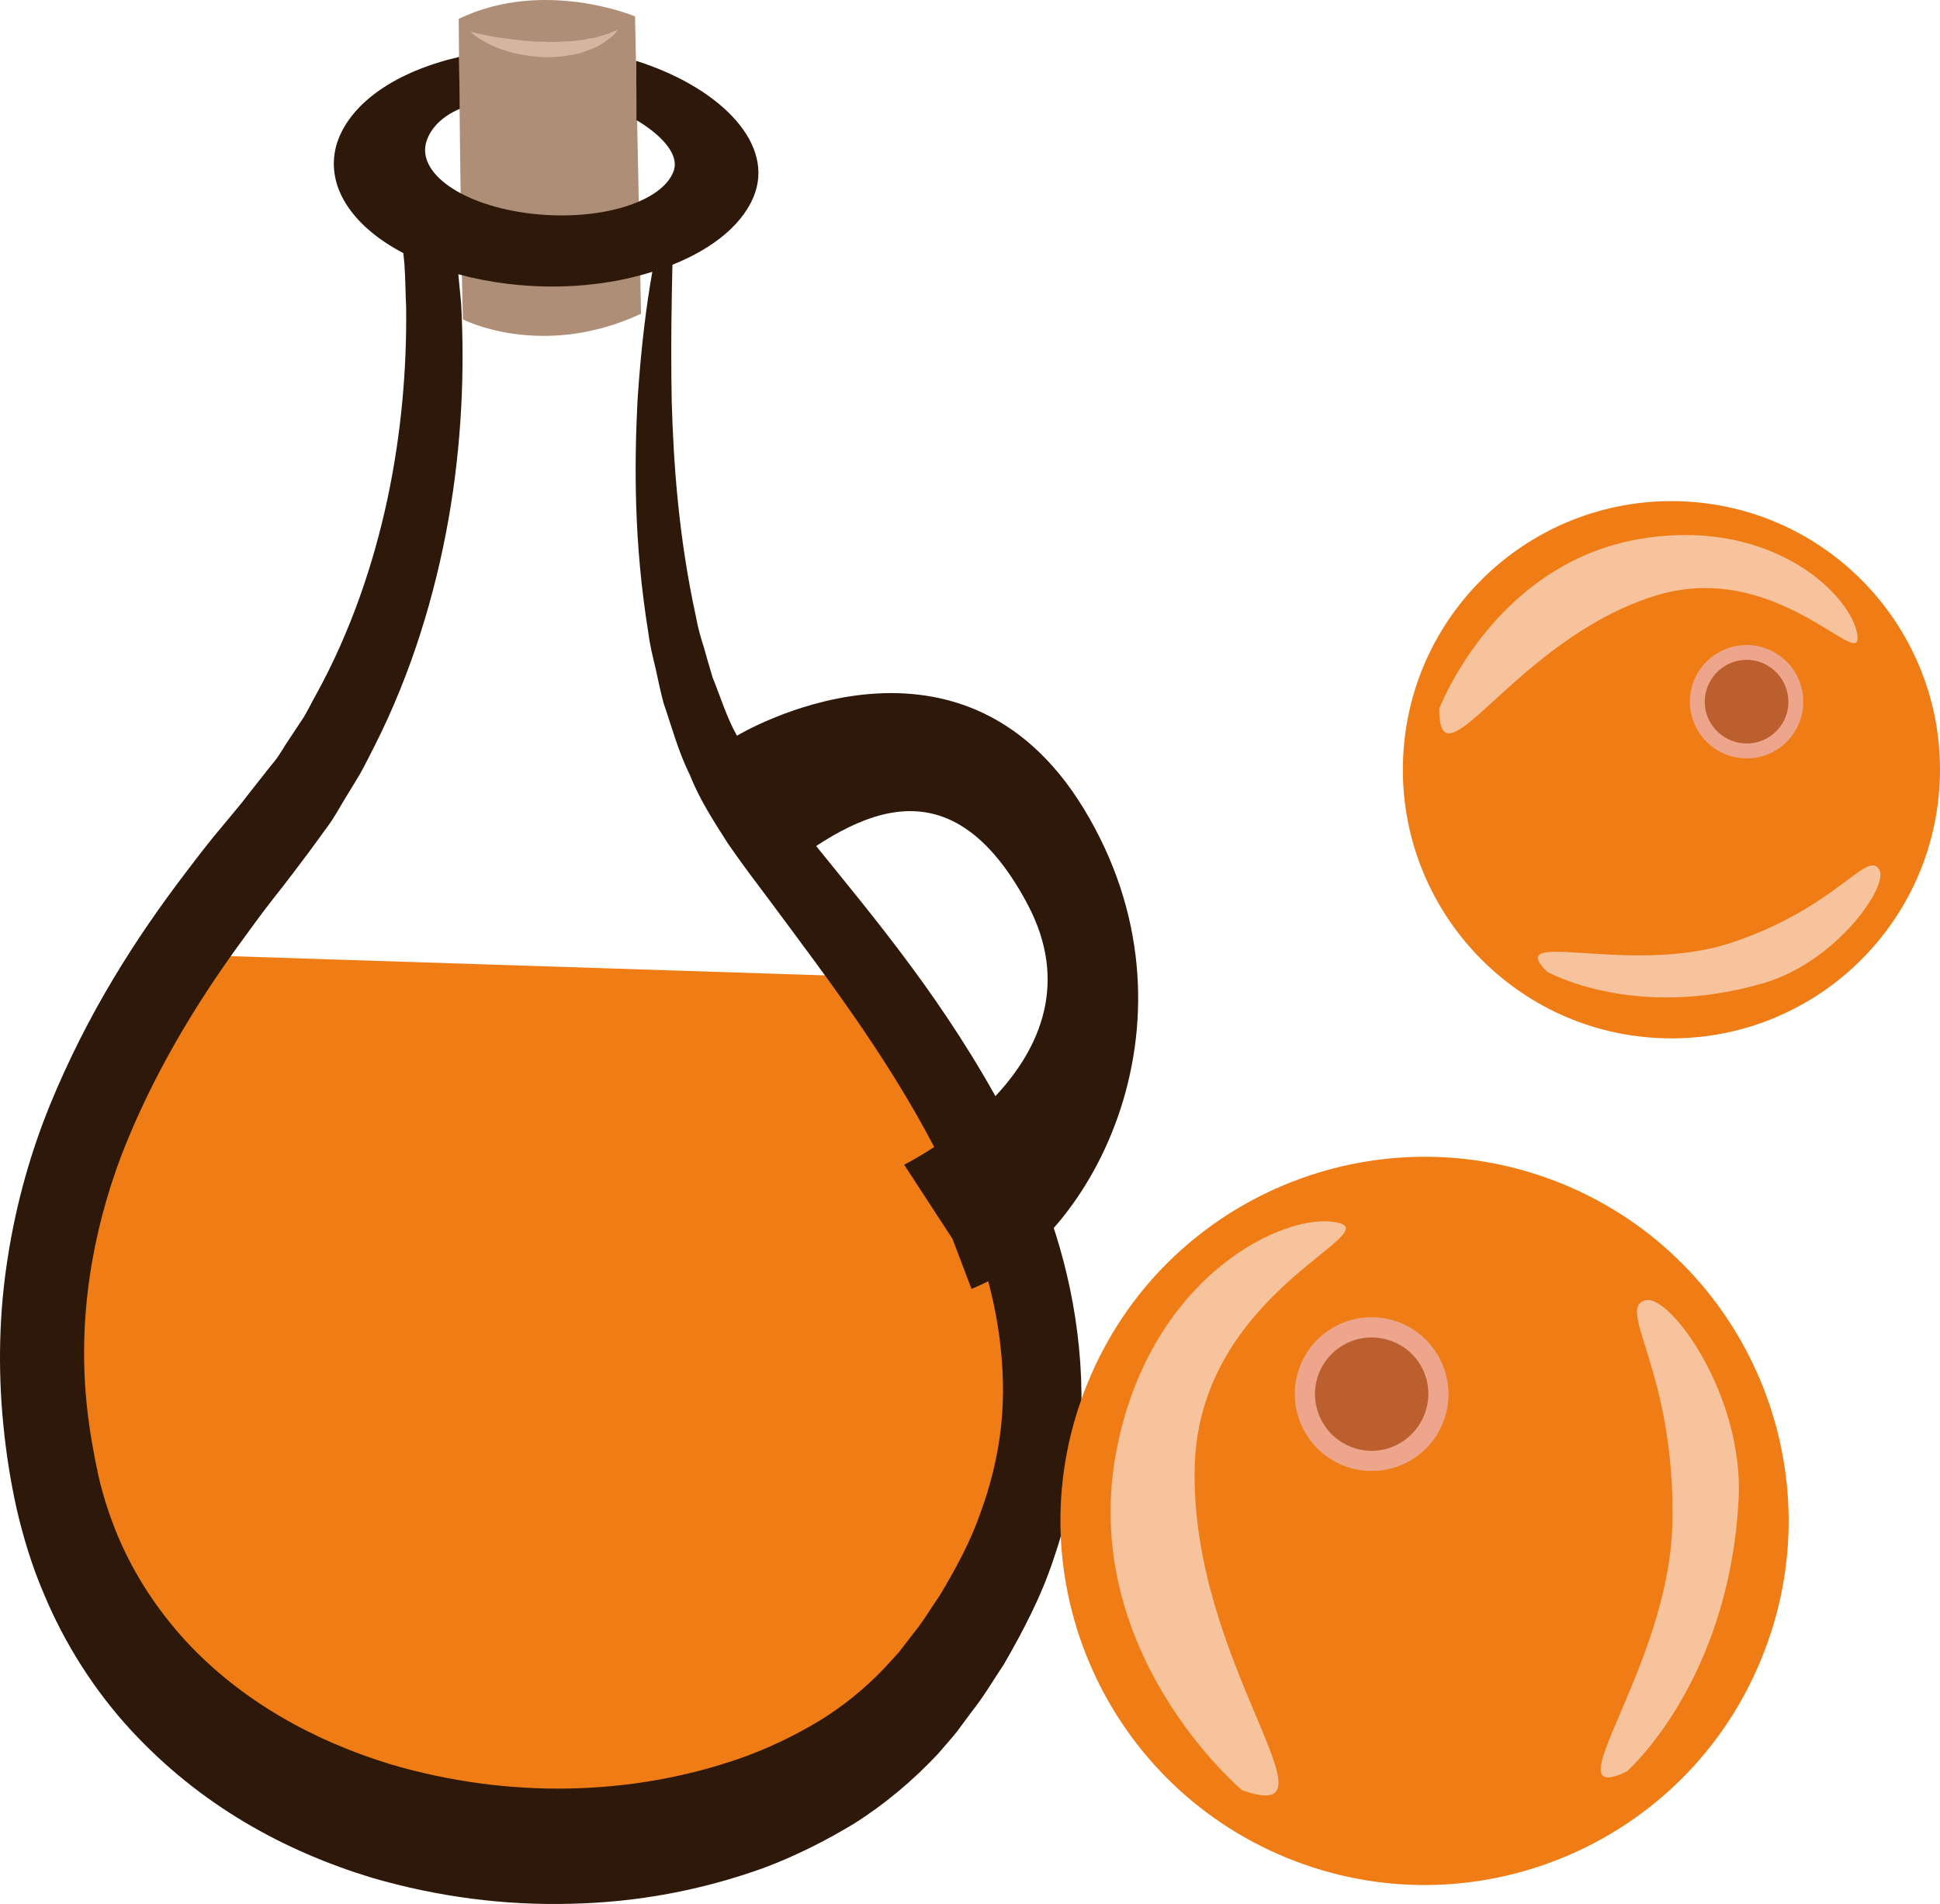 <?xml version="1.0" encoding="UTF-8" standalone="no"?>
<!-- Creator: CorelDRAW Home & Student X7 -->

<svg
   xmlns:dc="http://purl.org/dc/elements/1.1/"
   xmlns:cc="http://creativecommons.org/ns#"
   xmlns:rdf="http://www.w3.org/1999/02/22-rdf-syntax-ns#"
   xmlns:svg="http://www.w3.org/2000/svg"
   xmlns="http://www.w3.org/2000/svg"
   xmlns:sodipodi="http://sodipodi.sourceforge.net/DTD/sodipodi-0.dtd"
   xmlns:inkscape="http://www.inkscape.org/namespaces/inkscape"
   xml:space="preserve"
   width="55.005mm"
   height="53.971mm"
   version="1.1"
   style="clip-rule:evenodd;fill-rule:evenodd;image-rendering:optimizeQuality;shape-rendering:geometricPrecision;text-rendering:geometricPrecision"
   viewBox="0 0 5500.505 5397.08"
   id="svg40"
   sodipodi:docname="4017.svg"
   inkscape:version="0.92.4 (5da689c313, 2019-01-14)"><sodipodi:namedview
   pagecolor="#ffffff"
   bordercolor="#666666"
   borderopacity="1"
   objecttolerance="10"
   gridtolerance="10"
   guidetolerance="10"
   inkscape:pageopacity="0"
   inkscape:pageshadow="2"
   inkscape:window-width="640"
   inkscape:window-height="480"
   id="namedview42"
   showgrid="false"
   inkscape:zoom="0.2102413"
   inkscape:cx="102.59667"
   inkscape:cy="91.715725"
   inkscape:window-x="0"
   inkscape:window-y="0"
   inkscape:window-maximized="0"
   inkscape:current-layer="svg40" />
 <defs
   id="defs4">
  <style
   type="text/css"
   id="style2">
   <![CDATA[
    .fil2 {fill:#2D180A;fill-rule:nonzero}
    .fil1 {fill:#AF8E77;fill-rule:nonzero}
    .fil5 {fill:#BB5F2E;fill-rule:nonzero}
    .fil3 {fill:#D3B5A1;fill-rule:nonzero}
    .fil4 {fill:#EDA58C;fill-rule:nonzero}
    .fil0 {fill:#EF7C14;fill-rule:nonzero}
    .fil6 {fill:#F7C39C;fill-rule:nonzero}
   ]]>
  </style>
 </defs>
 <g
   id="Vrstva_x0020_1"
   transform="translate(-7785.463,-11879.565)">
  <g
   id="_859758168">
   <path
   class="fil0"
   d="m 8288,14585 c 0,0 -664,1251 -181,1889 483,637 2197,1201 2616,-411 0,0 35,-810 -488,-1415 z"
   id="path7"
   inkscape:connector-curvature="0"
   style="fill:#ef7c14;fill-rule:nonzero" />
   <path
   class="fil1"
   d="m 9086,11933 c 0,0 5,608 12,852 0,0 223,115 505,-16 l -17,-843 c 0,0 -259,-109 -500,7 z"
   id="path9"
   inkscape:connector-curvature="0"
   style="fill:#af8e77;fill-rule:nonzero" />
   <path
   class="fil2"
   d="m 10624,15921 c -9,84 -29,167 -59,248 -28,81 -70,158 -115,233 -25,36 -47,74 -75,108 l -40,52 -41,45 c -55,58 -119,110 -188,152 -69,41 -143,77 -220,104 -308,108 -658,116 -992,18 -217,-66 -424,-179 -582,-350 -78,-85 -144,-184 -191,-294 -23,-55 -42,-112 -56,-172 -13,-60 -25,-126 -32,-189 -29,-253 13,-502 98,-725 87,-223 207,-422 336,-599 32,-44 64,-88 97,-130 17,-21 33,-42 49,-63 17,-23 35,-46 52,-69 17,-23 34,-47 51,-70 17,-23 31,-49 46,-74 15,-24 30,-49 45,-74 14,-25 27,-52 40,-77 105,-207 172,-429 210,-643 38,-215 46,-422 36,-611 -3,-28 -5,-56 -8,-84 44,12 90,21 139,27 147,18 291,4 411,-34 -16,89 -32,211 -42,365 -9,179 -11,402 31,660 4,33 12,65 20,98 7,33 14,66 23,100 23,66 41,136 74,202 27,69 67,131 108,195 39,57 81,112 123,168 166,224 351,464 495,757 70,146 130,306 152,474 11,83 14,168 5,252 z m 210,-307 c -34,-221 -112,-408 -195,-570 -171,-322 -371,-558 -545,-773 -43,-53 -86,-105 -126,-155 -33,-50 -68,-95 -93,-151 -29,-51 -47,-111 -69,-165 -9,-29 -17,-58 -25,-86 -9,-28 -17,-56 -22,-85 -50,-228 -64,-439 -69,-611 -3,-166 0,-296 2,-388 118,-47 206,-119 235,-206 49,-149 -112,-301 -338,-372 1,64 1,161 1,168 64,38 122,93 106,143 -31,90 -212,145 -406,122 -193,-23 -325,-115 -295,-206 12,-36 43,-69 94,-91 0,-30 -2,-117 -2,-147 -177,41 -306,128 -345,241 -39,119 38,237 187,315 1,10 2,20 3,29 3,41 3,83 5,125 2,171 -13,355 -53,543 -40,187 -105,377 -201,552 -12,21 -23,44 -36,66 -13,20 -27,41 -41,62 -14,20 -26,43 -41,62 -16,19 -31,39 -47,59 -15,19 -31,39 -47,60 -17,21 -35,42 -53,64 -36,42 -71,88 -106,134 -141,185 -278,398 -385,659 -53,130 -95,275 -119,429 -25,155 -29,318 -13,478 8,81 20,158 38,239 19,81 43,160 75,235 62,150 148,281 247,389 199,216 438,345 684,420 189,55 378,79 565,74 187,-4 371,-38 548,-102 88,-33 174,-76 258,-127 83,-53 162,-118 235,-196 18,-21 36,-41 53,-62 l 46,-62 c 32,-40 59,-87 88,-130 54,-94 105,-190 141,-299 37,-108 63,-223 74,-340 10,-117 4,-234 -13,-344 z"
   id="path11"
   inkscape:connector-curvature="0"
   style="fill:#2d180a;fill-rule:nonzero" />
   <path
   class="fil3"
   d="m 9119,11970 c 0,0 7,1 19,4 12,3 28,6 48,10 20,3 43,6 68,9 24,3 51,5 77,5 13,0 26,1 39,0 13,-1 25,-1 37,-2 13,-1 24,-3 36,-4 10,-3 21,-4 31,-6 9,-3 18,-5 26,-8 7,-2 15,-4 20,-7 11,-4 18,-7 18,-7 0,0 -5,6 -13,15 -5,5 -11,9 -18,14 -6,6 -15,11 -24,16 -10,6 -21,10 -32,14 -12,4 -24,9 -38,11 -13,2 -26,5 -41,6 -14,2 -28,1 -42,2 -28,-2 -57,-5 -83,-11 -25,-6 -49,-14 -68,-23 -19,-9 -35,-19 -45,-26 -9,-7 -15,-12 -15,-12 z"
   id="path13"
   inkscape:connector-curvature="0"
   style="fill:#d3b5a1;fill-rule:nonzero" />
   <path
   class="fil2"
   d="m 9875,13965 c 0,0 627,-380 984,208 356,587 27,1224 -319,1360 l -54,-142 -137,-210 c 0,0 590,-289 349,-740 -242,-452 -536,-217 -751,-52 l -119,-371 z"
   id="path15"
   inkscape:connector-curvature="0"
   style="fill:#2d180a;fill-rule:nonzero" />
  </g>
  <g
   id="_859756920">
   <path
   class="fil0"
   d="m 10870,15798 c 216,-527 820,-778 1347,-562 527,217 779,820 562,1347 -216,527 -820,779 -1347,562 -527,-217 -779,-820 -562,-1347 z"
   id="path18"
   inkscape:connector-curvature="0"
   style="fill:#ef7c14;fill-rule:nonzero" />
   <path
   class="fil4"
   d="m 11473,15748 c 46,-111 173,-164 285,-118 110,46 164,173 118,284 -45,112 -173,164 -284,119 -111,-46 -165,-173 -119,-285 z"
   id="path20"
   inkscape:connector-curvature="0"
   style="fill:#eda58c;fill-rule:nonzero" />
   <path
   class="fil5"
   d="m 11526,15770 c 34,-82 128,-121 210,-87 82,33 121,127 87,209 -34,82 -127,122 -209,88 -82,-33 -122,-128 -88,-210 z"
   id="path22"
   inkscape:connector-curvature="0"
   style="fill:#bb5f2e;fill-rule:nonzero" />
   <path
   class="fil6"
   d="m 11307,16954 c 0,0 -471,-395 -354,-973 99,-490 479,-668 624,-636 143,31 -390,197 -404,689 -16,560 434,1025 134,920 z"
   id="path24"
   inkscape:connector-curvature="0"
   style="fill:#f7c39c;fill-rule:nonzero" />
   <path
   class="fil6"
   d="m 12398,16901 c 0,0 290,-253 317,-772 15,-293 -192,-577 -262,-564 -91,19 85,202 74,636 -10,409 -349,804 -129,700 z"
   id="path26"
   inkscape:connector-curvature="0"
   style="fill:#f7c39c;fill-rule:nonzero" />
   <path
   class="fil0"
   d="m 12563,13301 c 420,21 743,379 722,798 -21,420 -378,744 -799,723 -419,-21 -743,-379 -722,-799 21,-420 379,-743 799,-722 z"
   id="path28"
   inkscape:connector-curvature="0"
   style="fill:#ef7c14;fill-rule:nonzero" />
   <path
   class="fil4"
   d="m 12746,13708 c 88,5 157,80 152,169 -4,88 -80,157 -168,152 -89,-4 -157,-80 -153,-168 4,-89 80,-157 169,-153 z"
   id="path30"
   inkscape:connector-curvature="0"
   style="fill:#eda58c;fill-rule:nonzero" />
   <path
   class="fil5"
   d="m 12744,13750 c 65,4 115,59 112,125 -3,65 -59,115 -124,112 -66,-4 -116,-59 -113,-124 4,-66 59,-116 125,-113 z"
   id="path32"
   inkscape:connector-curvature="0"
   style="fill:#bb5f2e;fill-rule:nonzero" />
   <path
   class="fil6"
   d="m 11866,13889 c 0,0 160,-425 590,-485 365,-52 582,168 596,277 13,107 -233,-223 -579,-111 -394,126 -606,554 -607,319 z"
   id="path34"
   inkscape:connector-curvature="0"
   style="fill:#f7c39c;fill-rule:nonzero" />
   <path
   class="fil6"
   d="m 12172,14634 c 0,0 247,140 615,32 208,-62 354,-276 327,-321 -35,-59 -120,108 -423,208 -287,93 -646,-45 -519,81 z"
   id="path36"
   inkscape:connector-curvature="0"
   style="fill:#f7c39c;fill-rule:nonzero" />
  </g>
 </g>
</svg>
